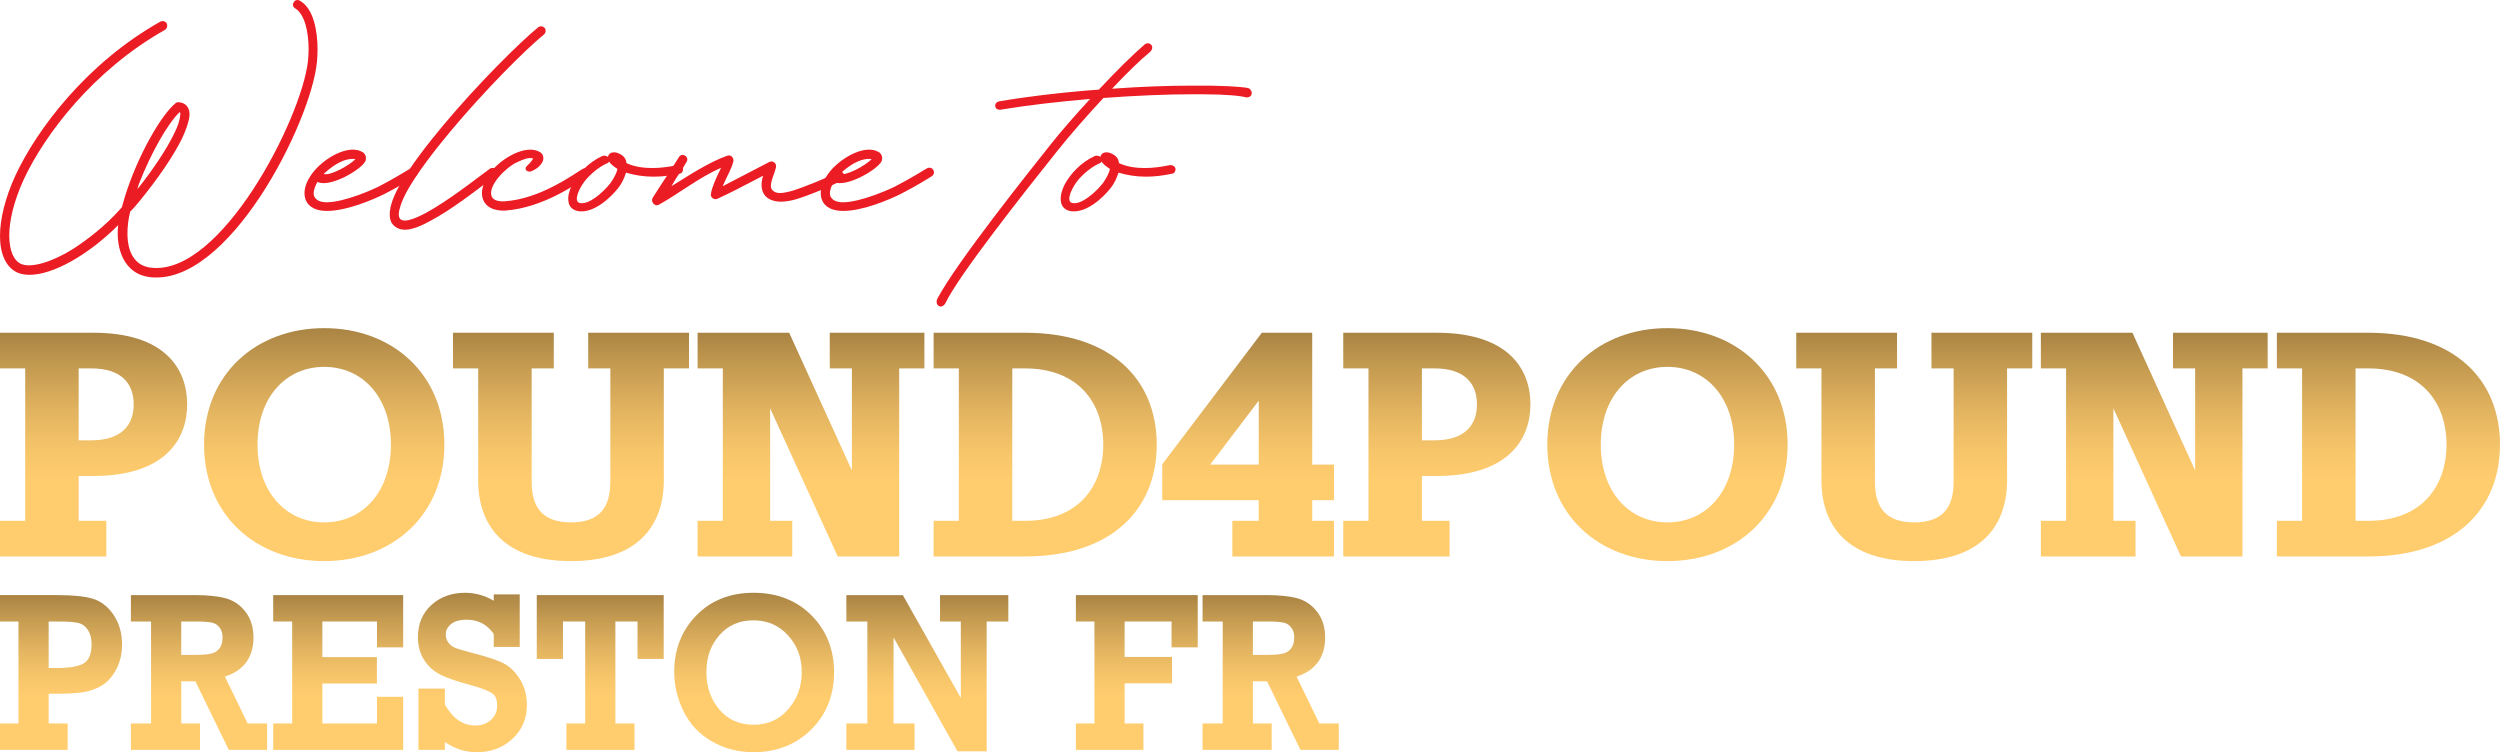 <?xml version="1.0" encoding="utf-8"?>
<!-- Generator: Adobe Illustrator 16.0.0, SVG Export Plug-In . SVG Version: 6.00 Build 0)  -->
<!DOCTYPE svg PUBLIC "-//W3C//DTD SVG 1.1//EN" "http://www.w3.org/Graphics/SVG/1.1/DTD/svg11.dtd">
<svg version="1.1" id="Layer_1" xmlns="http://www.w3.org/2000/svg" xmlns:xlink="http://www.w3.org/1999/xlink" x="0px" y="0px"
	 width="621.5px" height="186.997px" viewBox="0 0 621.5 186.997" enable-background="new 0 0 621.5 186.997" xml:space="preserve">
<g>
	<g>
		<path fill="#EC1C24" d="M7.364,68.317c-1.072,0-2.146-0.154-2.99-0.537C1.456,66.475,0,63.099,0,58.649
			c0-4.22,1.304-9.513,3.835-15.038C9.206,32.103,21.558,15.683,39.819,5.403c0.537-0.306,1.307-0.153,1.612,0.384
			c0.306,0.614,0.077,1.305-0.385,1.611C23.093,17.528,11.047,33.562,5.908,44.611c-2.534,5.523-3.607,10.357-3.607,13.963
			c0,3.758,1.151,6.291,2.992,7.059c2.533,1.073,7.749-0.537,12.889-3.76c3.685-2.378,7.979-5.753,11.432-9.59l0.689-0.768
			l0.231-0.843l0.535-1.843c3.146-10.125,9.055-20.407,12.658-23.244c0.231-0.154,0.616-0.229,0.847-0.154
			c1.842,0.154,2.686,1.689,2.531,3.376c-0.152,1.458-0.843,3.453-1.842,5.602c-2.146,4.373-5.984,9.973-10.435,15.421l-1.611,1.917
			l-0.844,0.844c-0.461,1.84-0.689,3.682-0.689,5.447c0,4.373,1.612,8.055,5.906,8.515C54.93,68.549,74.956,29.575,76.568,15.15
			c0.076-0.921,0.152-1.917,0.152-2.916c0-4.144-0.92-8.669-3.298-10.126c-0.538-0.307-0.845-0.999-0.385-1.534
			c0.229-0.537,0.922-0.767,1.533-0.384c3.376,1.918,4.374,7.443,4.374,12.199c0,1.074-0.075,2.072-0.15,2.993
			c-1.46,15.112-22.174,56.236-41.815,53.474c-6.059-0.844-8.286-6.982-7.595-12.889C21.942,63.407,13.195,68.317,7.364,68.317z
			 M44.803,28.652c0.079-0.384,0-0.613-0.075-0.766v-0.078l-0.152,0.154c-2.764,2.608-6.982,9.897-10.053,17.799l-0.383,1.229
			l0.537-0.615c3.682-4.681,6.75-9.358,8.514-12.964C44.266,31.338,44.728,29.726,44.803,28.652z"/>
		<path fill="#EC1C24" d="M77.016,43.995c1.305-2.148,3.529-4.065,5.753-5.292c2.227-1.228,4.834-1.995,6.83-1.15l0.613,0.306
			c0.768,0.537,0.921,1.458,0.614,2.225c-0.997,2.072-8.821,6.675-11.893,5.14l-0.308,0.537c-0.612,1.229-0.77,2.302-0.537,2.992
			c0.461,1.074,1.611,1.534,3.146,1.534c4.373,0,11.815-3.298,13.195-4.066c3.454-1.765,6.596-3.759,7.671-4.373
			c0.615-0.306,1.305-0.153,1.613,0.461c0.309,0.536,0.078,1.226-0.46,1.532c-0.843,0.539-4.064,2.532-7.672,4.375
			c-2.764,1.381-9.36,4.219-14.271,4.219c-2.532,0-4.602-0.767-5.37-2.916C75.33,47.754,75.942,45.685,77.016,43.995z M80.47,43.229
			c1.458,0.612,6.369-2.072,7.903-3.683C85.378,39.162,82.386,41.465,80.47,43.229z"/>
		<path fill="#EC1C24" d="M96.884,53.28c0-2.225,1.151-4.988,2.686-7.596c2.455-4.296,6.292-9.36,10.59-14.502
			c8.517-10.203,18.948-20.56,23.63-24.396c0.461-0.384,1.148-0.307,1.609,0.153c0.387,0.46,0.309,1.228-0.15,1.612
			c-4.528,3.682-14.809,13.963-23.324,24.168c-4.221,5.063-7.981,10.05-10.36,14.117c-1.148,1.993-1.917,3.76-2.226,5.139
			c-0.383,1.382-0.152,2.148,0.154,2.454c1.072,1.152,4.525-0.306,8.438-2.685c5.447-3.298,11.738-8.286,13.887-9.82
			c0.537-0.308,1.229-0.231,1.611,0.306s0.231,1.305-0.306,1.611c-2.609,1.765-8.596,6.676-14.194,9.974
			c-3.145,1.843-5.984,3.301-8.285,3.301c-1.074,0-2.072-0.384-2.838-1.149C97.115,55.274,96.884,54.354,96.884,53.28z"/>
		<path fill="#EC1C24" d="M125.344,50.058c4.604-0.307,8.899-1.995,12.43-3.837c3.452-1.765,5.983-3.605,7.06-4.219
			c0.611-0.309,1.303-0.154,1.609,0.46c0.31,0.537,0.079,1.227-0.458,1.533c-1.842,1.074-10.51,7.673-20.484,8.363
			c-2.838,0.077-4.756-0.922-5.447-2.838c-0.613-1.766,0-3.836,1.073-5.525c1.307-2.148,3.528-4.065,5.757-5.292
			c2.224-1.228,4.833-1.995,6.827-1.15l0.613,0.306c0.769,0.537,0.922,1.458,0.614,2.225c-0.614,1.304-1.842,2.072-2.764,2.456
			c-0.844,0.46-2.224-0.384-1.074-1.381c0.306-0.306,0.997-0.92,1.458-1.765c-1.228-0.308-2.302,0.153-4.145,0.997
			c-2.531,1.15-7.135,5.678-6.213,8.362C122.429,49.366,123.12,50.134,125.344,50.058z"/>
		<path fill="#EC1C24" d="M141.298,49.904c-0.152-1.151,0.229-2.531,0.843-3.836c1.381-2.686,4.066-5.677,7.597-7.289
			c0.46-0.153,0.922-0.076,1.305,0.153l0.078,0.077c0.229-0.844,0.769-1.15,1.61-1.15c0.229,0,0.458,0.076,0.768,0.153
			c1.459,0.537,2.147,1.38,2.225,2.455v0.078c1.995,0.92,4.221,1.228,6.446,1.228c2.073,0,4.22-0.308,6.059-0.69
			c0.616-0.153,1.307,0.153,1.536,0.69c0.154,0.615-0.152,1.227-0.688,1.38c-2.457,0.537-4.605,0.767-6.602,0.767
			c-2.531,0-4.757-0.384-6.827-0.997l-0.078,0.153c-0.383,1.228-0.995,2.532-1.842,3.606c-1.839,2.378-5.982,6.292-9.817,5.831
			C142.219,52.282,141.378,51.208,141.298,49.904z M153.497,42.002c-1.151-0.768-1.766-1.305-2.071-1.842l-0.154,0.231
			c-0.151,0.153-0.229,0.153-0.384,0.23c-1.305,0.537-3.222,1.842-4.987,3.76c-1.841,2.072-3.454,5.602-1.841,6.062
			c2.229,0.613,5.83-2.532,7.749-4.987C152.653,44.227,153.344,42.922,153.497,42.002z"/>
		<path fill="#EC1C24" d="M168.761,39.085c0.308-0.537,0.998-0.767,1.535-0.382c0.537,0.306,0.768,0.996,0.386,1.533
			c-1,1.843-2.227,3.376-3.226,5.141l-0.537,0.921c4.68-2.917,9.358-5.984,13.887-7.596c0.843-0.308,1.611,0.459,1.534,1.305
			c-0.46,1.995-1.534,3.606-2.688,6.291l11.661-6.06c0.845-0.384,1.766,0.383,1.611,1.226c-0.23,1.535-1.84,4.297-1.074,5.601
			c0.385,0.537,0.998,0.921,2.072,0.921c0.845,0,1.917-0.23,3.223-0.612c2.532-0.77,9.283-3.454,10.895-4.604
			c0.537-0.383,1.227-0.23,1.609,0.307c0.384,0.537,0.229,1.228-0.229,1.611c-1.917,1.305-8.979,4.144-11.739,4.91
			c-1.15,0.309-2.379,0.537-3.529,0.537c-1.609,0-3.068-0.459-3.989-1.533c-0.608-0.77-0.84-1.691-0.84-2.61
			c0-0.767,0.154-1.611,0.384-2.302c-5.445,2.838-8.362,4.375-11.431,5.754c-0.844,0.308-1.765-0.459-1.536-1.304
			c0.308-1.688,1.074-3.453,2.533-6.445c-5.679,2.532-10.742,6.599-15.5,9.208c-0.997,0.536-2.069-0.768-1.534-1.689
			C164.465,45.608,166.614,42.616,168.761,39.085z"/>
		<path fill="#EC1C24" d="M205.352,43.995c1.305-2.148,3.529-4.065,5.754-5.292c2.228-1.228,4.834-1.995,6.827-1.15l0.615,0.306
			c0.768,0.537,0.92,1.458,0.613,2.225c-0.998,2.072-8.824,6.675-11.893,5.14l-0.306,0.537c-0.615,1.229-0.77,2.302-0.537,2.992
			c0.459,1.074,1.612,1.534,3.145,1.534c4.374,0,11.816-3.298,13.197-4.066c3.453-1.765,6.6-3.759,7.672-4.373
			c0.614-0.306,1.307-0.153,1.611,0.461c0.306,0.536,0.078,1.226-0.46,1.532c-0.843,0.537-4.064,2.532-7.671,4.375
			c-2.766,1.381-9.36,4.219-14.271,4.219c-2.531,0-4.604-0.767-5.371-2.916C203.664,47.754,204.278,45.685,205.352,43.995z
			 M208.803,43.229c1.459,0.612,6.369-2.072,7.904-3.683C213.714,39.162,210.724,41.465,208.803,43.229z"/>
		<path fill="#EC1C24" d="M261.044,36.094c2.532-3.223,6.214-7.443,9.974-11.507c-0.307,0.078-0.537,0.078-0.769,0.078
			c-7.06,0.612-14.5,1.456-21.561,2.608c-1.535,0.153-1.765-1.765-0.308-2.071c7.136-1.227,14.577-2.071,21.636-2.685l3.146-0.229
			c4.372-4.681,8.67-8.9,11.198-11.047c1.074-1.227,2.993,0.153,1.611,1.612c-2.455,1.995-5.908,5.369-9.513,9.206
			c7.289-0.537,14.117-0.767,19.716-0.767c7.06-0.078,12.353,0.23,14.192,0.614c0.614,0.306,0.923,0.921,0.771,1.535
			c-0.152,0.614-0.844,0.843-1.381,0.767c-1.229-0.384-5.14-0.767-10.816-0.767h-2.764c-6.063,0-13.656,0.306-21.865,0.92
			c-4.221,4.528-8.438,9.36-11.431,13.12c-8.207,10.276-24.703,31.146-27.848,37.896c-1.074,1.765-2.765,0.384-1.996-1.149
			C237.951,65.018,256.056,42.385,261.044,36.094z"/>
		<path fill="#EC1C24" d="M263.726,49.904c-0.153-1.151,0.231-2.531,0.844-3.836c1.383-2.686,4.066-5.677,7.598-7.289
			c0.462-0.153,0.923-0.076,1.305,0.153l0.075,0.077c0.229-0.844,0.769-1.15,1.611-1.15c0.229,0,0.46,0.076,0.768,0.153
			c1.457,0.537,2.146,1.38,2.225,2.455v0.078c1.996,0.92,4.222,1.228,6.443,1.228c2.073,0,4.221-0.308,6.063-0.69
			c0.614-0.153,1.307,0.153,1.536,0.69c0.15,0.615-0.153,1.227-0.689,1.38c-2.454,0.537-4.604,0.767-6.601,0.767
			c-2.53,0-4.756-0.384-6.825-0.997l-0.078,0.153c-0.386,1.228-0.998,2.532-1.843,3.606c-1.843,2.378-5.982,6.292-9.818,5.831
			C264.647,52.282,263.804,51.208,263.726,49.904z M275.926,42.002c-1.151-0.768-1.766-1.305-2.071-1.842l-0.15,0.231
			c-0.156,0.153-0.231,0.153-0.388,0.23c-1.305,0.537-3.222,1.842-4.984,3.76c-1.844,2.072-3.453,5.602-1.844,6.062
			c2.226,0.613,5.831-2.532,7.749-4.987C275.083,44.227,275.774,42.922,275.926,42.002z"/>
	</g>
	<g>
		<g>
			<g>
				<g>
					<defs>
						<path id="SVGID_1_" d="M19.559,91.585h3.131c7.643,0,10.544,3.895,10.544,8.938c0,5.044-2.901,8.938-10.544,8.938h-3.131
							V91.585z M0,82.722v8.863h6.265v37.894H0v8.863h26.435v-8.863H19.56v-11.154h3.667c17.728,0,23.302-9.015,23.302-17.802
							c0-8.861-5.574-17.801-23.302-17.801H0L0,82.722z"/>
					</defs>
					<clipPath id="SVGID_2_">
						<use xlink:href="#SVGID_1_"  overflow="visible"/>
					</clipPath>
					
						<linearGradient id="SVGID_3_" gradientUnits="userSpaceOnUse" x1="-536.315" y1="669.502" x2="-535.404" y2="669.502" gradientTransform="matrix(0 -61.054 61.054 0 -40852.508 -32605.736)">
						<stop  offset="0" style="stop-color:#FFCC6E"/>
						<stop  offset="0.009" style="stop-color:#FFCC6E"/>
						<stop  offset="0.346" style="stop-color:#FFCC6E"/>
						<stop  offset="0.468" style="stop-color:#F7C66A"/>
						<stop  offset="0.65" style="stop-color:#E3B460"/>
						<stop  offset="0.871" style="stop-color:#C1984F"/>
						<stop  offset="1" style="stop-color:#AA8444"/>
					</linearGradient>
					<rect x="0" y="82.722" clip-path="url(#SVGID_2_)" fill="url(#SVGID_3_)" width="46.526" height="55.62"/>
				</g>
			</g>
		</g>
		<g>
			<g>
				<g>
					<defs>
						<path id="SVGID_4_" d="M64.021,110.534c0-11.766,7.027-19.331,16.579-19.331c9.551,0,16.58,7.565,16.58,19.331
							c0,11.764-7.029,19.33-16.58,19.33S64.021,122.295,64.021,110.534 M50.728,110.534c0,17.494,12.909,28.955,29.873,28.955
							c16.96,0,29.874-11.461,29.874-28.955c0-17.496-12.914-28.958-29.874-28.958C63.637,81.576,50.728,93.038,50.728,110.534"/>
					</defs>
					<clipPath id="SVGID_5_">
						<use xlink:href="#SVGID_4_"  overflow="visible"/>
					</clipPath>
					
						<linearGradient id="SVGID_6_" gradientUnits="userSpaceOnUse" x1="-535.95" y1="669.356" x2="-535.039" y2="669.356" gradientTransform="matrix(0 -63.571 63.571 0 -42470.789 -33931.223)">
						<stop  offset="0" style="stop-color:#FFCC6E"/>
						<stop  offset="0.009" style="stop-color:#FFCC6E"/>
						<stop  offset="0.346" style="stop-color:#FFCC6E"/>
						<stop  offset="0.468" style="stop-color:#F7C66A"/>
						<stop  offset="0.65" style="stop-color:#E3B460"/>
						<stop  offset="0.871" style="stop-color:#C1984F"/>
						<stop  offset="1" style="stop-color:#AA8444"/>
					</linearGradient>
					<rect x="50.728" y="81.576" clip-path="url(#SVGID_5_)" fill="url(#SVGID_6_)" width="59.746" height="57.913"/>
				</g>
			</g>
		</g>
		<g>
			<g>
				<g>
					<defs>
						<path id="SVGID_7_" d="M146.227,82.722v8.863h5.502v28.191c0,6.271-2.596,10.086-9.777,10.086
							c-7.183,0-9.78-3.816-9.78-10.086V91.585h5.501v-8.863H112.61v8.863h6.266v27.811c0,11.233,6.419,20.093,23.076,20.093
							c16.654,0,23.073-8.859,23.073-20.093V91.585h6.264v-8.863H146.227z"/>
					</defs>
					<clipPath id="SVGID_8_">
						<use xlink:href="#SVGID_7_"  overflow="visible"/>
					</clipPath>
					
						<linearGradient id="SVGID_9_" gradientUnits="userSpaceOnUse" x1="-536.128" y1="669.286" x2="-535.217" y2="669.286" gradientTransform="matrix(0 -62.312 62.312 0 -41562.742 -33267.852)">
						<stop  offset="0" style="stop-color:#FFCC6E"/>
						<stop  offset="0.009" style="stop-color:#FFCC6E"/>
						<stop  offset="0.346" style="stop-color:#FFCC6E"/>
						<stop  offset="0.468" style="stop-color:#F7C66A"/>
						<stop  offset="0.65" style="stop-color:#E3B460"/>
						<stop  offset="0.871" style="stop-color:#C1984F"/>
						<stop  offset="1" style="stop-color:#AA8444"/>
					</linearGradient>
					<rect x="112.61" y="82.722" clip-path="url(#SVGID_8_)" fill="url(#SVGID_9_)" width="58.678" height="56.767"/>
				</g>
			</g>
		</g>
		<g>
			<g>
				<g>
					<defs>
						<polygon id="SVGID_10_" points="206.277,82.722 206.277,91.585 211.778,91.585 211.778,116.952 196.19,82.722 173.422,82.722 
							173.422,91.585 179.689,91.585 179.689,129.479 173.422,129.479 173.422,138.342 196.953,138.342 196.953,129.479 
							191.455,129.479 191.455,101.516 208.263,138.342 223.54,138.342 223.54,91.585 229.808,91.585 229.808,82.722 						"/>
					</defs>
					<clipPath id="SVGID_11_">
						<use xlink:href="#SVGID_10_"  overflow="visible"/>
					</clipPath>
					
						<linearGradient id="SVGID_12_" gradientUnits="userSpaceOnUse" x1="-536.315" y1="669.217" x2="-535.404" y2="669.217" gradientTransform="matrix(0 -61.054 61.054 0 -40656.695 -32605.736)">
						<stop  offset="0" style="stop-color:#FFCC6E"/>
						<stop  offset="0.009" style="stop-color:#FFCC6E"/>
						<stop  offset="0.346" style="stop-color:#FFCC6E"/>
						<stop  offset="0.468" style="stop-color:#F7C66A"/>
						<stop  offset="0.65" style="stop-color:#E3B460"/>
						<stop  offset="0.871" style="stop-color:#C1984F"/>
						<stop  offset="1" style="stop-color:#AA8444"/>
					</linearGradient>
					<rect x="173.422" y="82.722" clip-path="url(#SVGID_11_)" fill="url(#SVGID_12_)" width="56.386" height="55.62"/>
				</g>
			</g>
		</g>
		<g>
			<g>
				<g>
					<defs>
						<path id="SVGID_13_" d="M251.656,91.585h3.134c13.295,0,19.48,8.559,19.48,18.949c0,10.389-6.188,18.945-19.48,18.945h-3.134
							V91.585z M232.096,82.722v8.863h6.267v37.894h-6.267v8.863h22.692c21.547,0,32.775-11.689,32.775-27.811
							c0-16.123-11.229-27.812-32.775-27.812L232.096,82.722L232.096,82.722z"/>
					</defs>
					<clipPath id="SVGID_14_">
						<use xlink:href="#SVGID_13_"  overflow="visible"/>
					</clipPath>
					
						<linearGradient id="SVGID_15_" gradientUnits="userSpaceOnUse" x1="-536.315" y1="669.124" x2="-535.404" y2="669.124" gradientTransform="matrix(0 -61.054 61.054 0 -40592.758 -32605.736)">
						<stop  offset="0" style="stop-color:#FFCC6E"/>
						<stop  offset="0.009" style="stop-color:#FFCC6E"/>
						<stop  offset="0.346" style="stop-color:#FFCC6E"/>
						<stop  offset="0.468" style="stop-color:#F7C66A"/>
						<stop  offset="0.65" style="stop-color:#E3B460"/>
						<stop  offset="0.871" style="stop-color:#C1984F"/>
						<stop  offset="1" style="stop-color:#AA8444"/>
					</linearGradient>
					<rect x="232.096" y="82.722" clip-path="url(#SVGID_14_)" fill="url(#SVGID_15_)" width="55.469" height="55.62"/>
				</g>
			</g>
		</g>
		<g>
			<g>
				<g>
					<defs>
						<path id="SVGID_16_" d="M312.926,99.607v15.892h-12.071L312.926,99.607z M313.693,82.722l-24.758,32.698v8.938h23.99v5.119
							h-6.565v8.863h25.282v-8.863h-5.424v-5.119h5.424v-8.861h-5.424V82.722H313.693z"/>
					</defs>
					<clipPath id="SVGID_17_">
						<use xlink:href="#SVGID_16_"  overflow="visible"/>
					</clipPath>
					
						<linearGradient id="SVGID_18_" gradientUnits="userSpaceOnUse" x1="-536.315" y1="669.043" x2="-535.404" y2="669.043" gradientTransform="matrix(0 -61.054 61.054 0 -40537.383 -32605.736)">
						<stop  offset="0" style="stop-color:#FFCC6E"/>
						<stop  offset="0.009" style="stop-color:#FFCC6E"/>
						<stop  offset="0.346" style="stop-color:#FFCC6E"/>
						<stop  offset="0.468" style="stop-color:#F7C66A"/>
						<stop  offset="0.65" style="stop-color:#E3B460"/>
						<stop  offset="0.871" style="stop-color:#C1984F"/>
						<stop  offset="1" style="stop-color:#AA8444"/>
					</linearGradient>
					<rect x="288.935" y="82.722" clip-path="url(#SVGID_17_)" fill="url(#SVGID_18_)" width="42.707" height="55.62"/>
				</g>
			</g>
		</g>
		<g>
			<g>
				<g>
					<defs>
						<path id="SVGID_19_" d="M353.49,91.585h3.14c7.634,0,10.539,3.895,10.539,8.938c0,5.044-2.905,8.938-10.539,8.938h-3.14
							V91.585z M333.932,82.722v8.863h6.27v37.894h-6.27v8.863h26.438v-8.863h-6.879v-11.154h3.668
							c17.724,0,23.304-9.015,23.304-17.802c0-8.861-5.58-17.801-23.304-17.801H333.932L333.932,82.722z"/>
					</defs>
					<clipPath id="SVGID_20_">
						<use xlink:href="#SVGID_19_"  overflow="visible"/>
					</clipPath>
					
						<linearGradient id="SVGID_21_" gradientUnits="userSpaceOnUse" x1="-536.315" y1="668.969" x2="-535.404" y2="668.969" gradientTransform="matrix(0 -61.054 61.054 0 -40485.945 -32605.736)">
						<stop  offset="0" style="stop-color:#FFCC6E"/>
						<stop  offset="0.009" style="stop-color:#FFCC6E"/>
						<stop  offset="0.346" style="stop-color:#FFCC6E"/>
						<stop  offset="0.468" style="stop-color:#F7C66A"/>
						<stop  offset="0.65" style="stop-color:#E3B460"/>
						<stop  offset="0.871" style="stop-color:#C1984F"/>
						<stop  offset="1" style="stop-color:#AA8444"/>
					</linearGradient>
					<rect x="333.932" y="82.722" clip-path="url(#SVGID_20_)" fill="url(#SVGID_21_)" width="46.529" height="55.62"/>
				</g>
			</g>
		</g>
		<g>
			<g>
				<g>
					<defs>
						<path id="SVGID_22_" d="M397.957,110.534c0-11.766,7.028-19.331,16.577-19.331c9.548,0,16.578,7.565,16.578,19.331
							c0,11.764-7.03,19.33-16.578,19.33S397.957,122.295,397.957,110.534 M384.662,110.534c0,17.494,12.91,28.955,29.872,28.955
							c16.964,0,29.871-11.461,29.871-28.955c0-17.496-12.907-28.958-29.871-28.958C397.573,81.576,384.662,93.038,384.662,110.534"
							/>
					</defs>
					<clipPath id="SVGID_23_">
						<use xlink:href="#SVGID_22_"  overflow="visible"/>
					</clipPath>
					
						<linearGradient id="SVGID_24_" gradientUnits="userSpaceOnUse" x1="-535.95" y1="668.842" x2="-535.039" y2="668.842" gradientTransform="matrix(0 -63.571 63.571 0 -42104.227 -33931.223)">
						<stop  offset="0" style="stop-color:#FFCC6E"/>
						<stop  offset="0.009" style="stop-color:#FFCC6E"/>
						<stop  offset="0.346" style="stop-color:#FFCC6E"/>
						<stop  offset="0.468" style="stop-color:#F7C66A"/>
						<stop  offset="0.65" style="stop-color:#E3B460"/>
						<stop  offset="0.871" style="stop-color:#C1984F"/>
						<stop  offset="1" style="stop-color:#AA8444"/>
					</linearGradient>
					<rect x="384.662" y="81.576" clip-path="url(#SVGID_23_)" fill="url(#SVGID_24_)" width="59.743" height="57.913"/>
				</g>
			</g>
		</g>
		<g>
			<g>
				<g>
					<defs>
						<path id="SVGID_25_" d="M480.158,82.722v8.863h5.508v28.191c0,6.271-2.602,10.086-9.782,10.086
							c-7.184,0-9.778-3.816-9.778-10.086V91.585h5.498v-8.863h-25.061v8.863h6.269v27.811c0,11.233,6.418,20.093,23.072,20.093
							c16.652,0,23.075-8.859,23.075-20.093V91.585h6.262v-8.863H480.158z"/>
					</defs>
					<clipPath id="SVGID_26_">
						<use xlink:href="#SVGID_25_"  overflow="visible"/>
					</clipPath>
					
						<linearGradient id="SVGID_27_" gradientUnits="userSpaceOnUse" x1="-536.128" y1="668.762" x2="-535.217" y2="668.762" gradientTransform="matrix(0 -62.312 62.312 0 -41196.242 -33267.852)">
						<stop  offset="0" style="stop-color:#FFCC6E"/>
						<stop  offset="0.009" style="stop-color:#FFCC6E"/>
						<stop  offset="0.346" style="stop-color:#FFCC6E"/>
						<stop  offset="0.468" style="stop-color:#F7C66A"/>
						<stop  offset="0.65" style="stop-color:#E3B460"/>
						<stop  offset="0.871" style="stop-color:#C1984F"/>
						<stop  offset="1" style="stop-color:#AA8444"/>
					</linearGradient>
					<rect x="446.544" y="82.722" clip-path="url(#SVGID_26_)" fill="url(#SVGID_27_)" width="58.677" height="56.767"/>
				</g>
			</g>
		</g>
		<g>
			<g>
				<g>
					<defs>
						<polygon id="SVGID_28_" points="540.211,82.722 540.211,91.585 545.71,91.585 545.71,116.952 530.125,82.722 507.358,82.722 
							507.358,91.585 513.625,91.585 513.625,129.479 507.358,129.479 507.358,138.342 530.891,138.342 530.891,129.479 
							525.39,129.479 525.39,101.516 542.197,138.342 557.473,138.342 557.473,91.585 563.741,91.585 563.741,82.722 						"/>
					</defs>
					<clipPath id="SVGID_29_">
						<use xlink:href="#SVGID_28_"  overflow="visible"/>
					</clipPath>
					
						<linearGradient id="SVGID_30_" gradientUnits="userSpaceOnUse" x1="-536.315" y1="668.683" x2="-535.404" y2="668.683" gradientTransform="matrix(0 -61.054 61.054 0 -40290.133 -32605.736)">
						<stop  offset="0" style="stop-color:#FFCC6E"/>
						<stop  offset="0.009" style="stop-color:#FFCC6E"/>
						<stop  offset="0.346" style="stop-color:#FFCC6E"/>
						<stop  offset="0.468" style="stop-color:#F7C66A"/>
						<stop  offset="0.65" style="stop-color:#E3B460"/>
						<stop  offset="0.871" style="stop-color:#C1984F"/>
						<stop  offset="1" style="stop-color:#AA8444"/>
					</linearGradient>
					<rect x="507.358" y="82.722" clip-path="url(#SVGID_29_)" fill="url(#SVGID_30_)" width="56.385" height="55.62"/>
				</g>
			</g>
		</g>
		<g>
			<g>
				<g>
					<defs>
						<path id="SVGID_31_" d="M585.592,91.585h3.132c13.293,0,19.478,8.559,19.478,18.949c0,10.389-6.185,18.945-19.478,18.945
							h-3.132V91.585z M566.031,82.722v8.863h6.268v37.894h-6.268v8.863h22.692c21.543,0,32.775-11.689,32.775-27.811
							c0-16.123-11.232-27.812-32.775-27.812L566.031,82.722L566.031,82.722z"/>
					</defs>
					<clipPath id="SVGID_32_">
						<use xlink:href="#SVGID_31_"  overflow="visible"/>
					</clipPath>
					
						<linearGradient id="SVGID_33_" gradientUnits="userSpaceOnUse" x1="-536.315" y1="668.589" x2="-535.404" y2="668.589" gradientTransform="matrix(0 -61.054 61.054 0 -40226.195 -32605.736)">
						<stop  offset="0" style="stop-color:#FFCC6E"/>
						<stop  offset="0.009" style="stop-color:#FFCC6E"/>
						<stop  offset="0.346" style="stop-color:#FFCC6E"/>
						<stop  offset="0.468" style="stop-color:#F7C66A"/>
						<stop  offset="0.65" style="stop-color:#E3B460"/>
						<stop  offset="0.871" style="stop-color:#C1984F"/>
						<stop  offset="1" style="stop-color:#AA8444"/>
					</linearGradient>
					<rect x="566.031" y="82.722" clip-path="url(#SVGID_32_)" fill="url(#SVGID_33_)" width="55.47" height="55.62"/>
				</g>
			</g>
		</g>
	</g>
	<g>
		<linearGradient id="SVGID_34_" gradientUnits="userSpaceOnUse" x1="25.461" y1="170.322" x2="25.461" y2="170.319">
			<stop  offset="0" style="stop-color:#FFCC6E"/>
			<stop  offset="0.009" style="stop-color:#FFCC6E"/>
			<stop  offset="0.346" style="stop-color:#FFCC6E"/>
			<stop  offset="0.468" style="stop-color:#F7C66A"/>
			<stop  offset="0.65" style="stop-color:#E3B460"/>
			<stop  offset="0.871" style="stop-color:#C1984F"/>
			<stop  offset="1" style="stop-color:#AA8444"/>
		</linearGradient>
		<polygon fill="url(#SVGID_34_)" points="25.463,170.319 25.461,170.32 25.458,170.322 		"/>
		<linearGradient id="SVGID_35_" gradientUnits="userSpaceOnUse" x1="15.174" y1="186.421" x2="15.174" y2="147.942">
			<stop  offset="0" style="stop-color:#FFCC6E"/>
			<stop  offset="0.009" style="stop-color:#FFCC6E"/>
			<stop  offset="0.346" style="stop-color:#FFCC6E"/>
			<stop  offset="0.468" style="stop-color:#F7C66A"/>
			<stop  offset="0.65" style="stop-color:#E3B460"/>
			<stop  offset="0.871" style="stop-color:#C1984F"/>
			<stop  offset="1" style="stop-color:#AA8444"/>
		</linearGradient>
		<path fill="url(#SVGID_35_)" d="M28.251,152.885c-1.38-2.07-3.19-3.481-5.342-4.092h-0.001c-2.07-0.584-4.996-0.849-8.874-0.852H0
			v6.564h4.59v25.351H0v6.564h16.815v-6.564h-4.718v-7.388h1.516c3.196-0.001,5.592-0.131,7.265-0.42
			c1.68-0.292,3.217-0.865,4.582-1.729c1.438-0.898,2.6-2.273,3.506-4.045c0.926-1.804,1.382-3.842,1.381-6.056
			c0.003-2.767-0.69-5.246-2.099-7.335L28.251,152.885z M21.833,156.583c0.6,0.888,0.928,2.035,0.929,3.531
			c0,1.205-0.163,2.186-0.452,2.938c-0.291,0.755-0.689,1.283-1.214,1.673c-0.523,0.39-1.356,0.74-2.506,0.976
			c-1.148,0.238-2.603,0.364-4.347,0.364h-2.146v-11.558h2.408c2.49-0.004,4.259,0.158,5.166,0.411h0
			C20.501,155.149,21.197,155.655,21.833,156.583z"/>
		<linearGradient id="SVGID_36_" gradientUnits="userSpaceOnUse" x1="49.472" y1="186.421" x2="49.472" y2="147.942">
			<stop  offset="0" style="stop-color:#FFCC6E"/>
			<stop  offset="0.009" style="stop-color:#FFCC6E"/>
			<stop  offset="0.346" style="stop-color:#FFCC6E"/>
			<stop  offset="0.468" style="stop-color:#F7C66A"/>
			<stop  offset="0.65" style="stop-color:#E3B460"/>
			<stop  offset="0.871" style="stop-color:#C1984F"/>
			<stop  offset="1" style="stop-color:#AA8444"/>
		</linearGradient>
		<path fill="url(#SVGID_36_)" d="M55.918,168.213c2.095-0.686,3.789-1.737,4.993-3.195c1.427-1.721,2.114-3.951,2.109-6.531
			c0.004-2.473-0.649-4.648-1.991-6.39c-1.303-1.707-3.023-2.871-5.048-3.4c-1.951-0.513-4.475-0.754-7.624-0.755H32.542v6.564
			h5.009v25.351h-5.009v6.564h17.183v-6.564h-4.667v-10.482h3.515l8.305,17.047h9.525v-6.564h-4.833L55.918,168.213z
			 M54.583,156.005c0.489,0.64,0.742,1.391,0.746,2.402c-0.001,1.262-0.278,2.134-0.74,2.742c-0.513,0.669-1.109,1.072-1.893,1.29
			l-0.003,0.001c-0.819,0.23-2.302,0.375-4.336,0.372h-3.299v-8.307h3.667c1.882-0.002,3.268,0.113,4.063,0.301h-0.001
			C53.492,154.977,54.058,155.34,54.583,156.005z"/>
		<linearGradient id="SVGID_37_" gradientUnits="userSpaceOnUse" x1="84.073" y1="186.421" x2="84.073" y2="147.942">
			<stop  offset="0" style="stop-color:#FFCC6E"/>
			<stop  offset="0.009" style="stop-color:#FFCC6E"/>
			<stop  offset="0.346" style="stop-color:#FFCC6E"/>
			<stop  offset="0.468" style="stop-color:#F7C66A"/>
			<stop  offset="0.65" style="stop-color:#E3B460"/>
			<stop  offset="0.871" style="stop-color:#C1984F"/>
			<stop  offset="1" style="stop-color:#AA8444"/>
		</linearGradient>
		<polygon fill="url(#SVGID_37_)" points="67.916,154.506 72.634,154.506 72.634,179.857 67.916,179.857 67.916,186.421 
			100.23,186.421 100.23,173.222 93.719,173.222 93.719,179.857 80.142,179.857 80.142,169.926 93.699,169.926 93.699,163.362 
			80.142,163.362 80.142,154.506 93.719,154.506 93.719,160.933 100.23,160.933 100.23,147.942 67.916,147.942 		"/>
		<linearGradient id="SVGID_38_" gradientUnits="userSpaceOnUse" x1="117.438" y1="186.997" x2="117.438" y2="147.367">
			<stop  offset="0" style="stop-color:#FFCC6E"/>
			<stop  offset="0.009" style="stop-color:#FFCC6E"/>
			<stop  offset="0.346" style="stop-color:#FFCC6E"/>
			<stop  offset="0.468" style="stop-color:#F7C66A"/>
			<stop  offset="0.65" style="stop-color:#E3B460"/>
			<stop  offset="0.871" style="stop-color:#C1984F"/>
			<stop  offset="1" style="stop-color:#AA8444"/>
		</linearGradient>
		<path fill="url(#SVGID_38_)" d="M125.113,164.866c-1.572-0.782-3.945-1.569-7.197-2.418l-0.005-0.001
			c-2.442-0.619-4.091-1.115-4.818-1.422l-0.007-0.003l0.003,0.002c-0.673-0.281-1.203-0.699-1.645-1.302
			c-0.415-0.574-0.618-1.198-0.622-1.995c0.001-0.499,0.101-0.931,0.299-1.342c0.2-0.411,0.506-0.806,0.954-1.192l-0.001,0.001
			c0.821-0.708,2.09-1.132,3.937-1.133c1.503,0.001,2.789,0.316,3.92,0.933c1.06,0.579,1.993,1.444,2.817,2.616v3.218h6.457v-13.066
			h-6.457v1.578c-2.217-1.3-4.612-1.976-7.128-1.973c-3.271-0.007-6.117,0.992-8.34,2.996c-2.255,2.01-3.4,4.796-3.387,8.072
			c-0.002,2.133,0.512,4.055,1.566,5.672l-0.001-0.001c1.027,1.59,2.434,2.833,4.158,3.685h0.001
			c1.683,0.828,4.144,1.662,7.449,2.547l0.001,0.001c1.381,0.367,2.53,0.734,3.437,1.094c0.906,0.356,1.571,0.711,1.965,1.008
			l-0.001-0.001c0.357,0.271,0.617,0.607,0.812,1.081c0.193,0.473,0.307,1.089,0.307,1.856c-0.013,1.555-0.497,2.651-1.523,3.578
			c-1.065,0.936-2.3,1.392-3.9,1.399c-1.579-0.004-2.951-0.431-4.223-1.309c-1.22-0.846-2.344-2.146-3.352-3.921v-3.947h-6.565
			v15.244h1h5.565v-1.961c2.405,1.669,5.086,2.542,7.967,2.536c3.44,0.008,6.449-1.105,8.821-3.309
			c2.392-2.196,3.624-5.1,3.611-8.444c0.002-2.358-0.567-4.516-1.723-6.378C128.143,167.052,126.76,165.689,125.113,164.866z"/>
		<linearGradient id="SVGID_39_" gradientUnits="userSpaceOnUse" x1="149.219" y1="186.421" x2="149.219" y2="147.942">
			<stop  offset="0" style="stop-color:#FFCC6E"/>
			<stop  offset="0.009" style="stop-color:#FFCC6E"/>
			<stop  offset="0.346" style="stop-color:#FFCC6E"/>
			<stop  offset="0.468" style="stop-color:#F7C66A"/>
			<stop  offset="0.65" style="stop-color:#E3B460"/>
			<stop  offset="0.871" style="stop-color:#C1984F"/>
			<stop  offset="1" style="stop-color:#AA8444"/>
		</linearGradient>
		<polygon fill="url(#SVGID_39_)" points="133.441,163.816 139.953,163.816 139.953,154.506 145.479,154.506 145.479,179.857 
			140.811,179.857 140.811,186.421 157.732,186.421 157.732,179.857 152.987,179.857 152.987,154.506 158.487,154.506 
			158.487,163.816 164.997,163.816 164.997,147.942 133.441,147.942 		"/>
		<linearGradient id="SVGID_40_" gradientUnits="userSpaceOnUse" x1="187.478" y1="186.997" x2="187.478" y2="147.367">
			<stop  offset="0" style="stop-color:#FFCC6E"/>
			<stop  offset="0.009" style="stop-color:#FFCC6E"/>
			<stop  offset="0.346" style="stop-color:#FFCC6E"/>
			<stop  offset="0.468" style="stop-color:#F7C66A"/>
			<stop  offset="0.65" style="stop-color:#E3B460"/>
			<stop  offset="0.871" style="stop-color:#C1984F"/>
			<stop  offset="1" style="stop-color:#AA8444"/>
		</linearGradient>
		<path fill="url(#SVGID_40_)" d="M187.335,147.367c-5.767-0.011-10.604,1.883-14.251,5.651c-3.64,3.741-5.483,8.479-5.474,13.991
			c-0.001,3.408,0.785,6.701,2.332,9.844c1.569,3.188,3.951,5.706,7.078,7.483c3.11,1.775,6.545,2.662,10.237,2.66
			c5.752,0.01,10.63-1.879,14.404-5.626c3.784-3.735,5.695-8.566,5.685-14.255c0.01-5.582-1.87-10.362-5.585-14.104
			C198.045,149.247,193.155,147.357,187.335,147.367z M195.916,176.356c-1.13,1.289-2.391,2.233-3.803,2.865
			c-1.413,0.63-2.985,0.951-4.75,0.952c-1.789-0.001-3.365-0.316-4.764-0.932c-1.398-0.617-2.626-1.535-3.711-2.789
			c-2.179-2.527-3.267-5.601-3.273-9.416c0.007-3.733,1.099-6.737,3.286-9.19c2.195-2.436,4.891-3.615,8.38-3.629
			c3.506,0.013,6.276,1.213,8.588,3.704c2.304,2.509,3.438,5.5,3.446,9.17c-0.007,3.638-1.125,6.665-3.397,9.263L195.916,176.356z"
			/>
		<linearGradient id="SVGID_41_" gradientUnits="userSpaceOnUse" x1="230.535" y1="186.789" x2="230.535" y2="147.942">
			<stop  offset="0" style="stop-color:#FFCC6E"/>
			<stop  offset="0.009" style="stop-color:#FFCC6E"/>
			<stop  offset="0.346" style="stop-color:#FFCC6E"/>
			<stop  offset="0.468" style="stop-color:#F7C66A"/>
			<stop  offset="0.65" style="stop-color:#E3B460"/>
			<stop  offset="0.871" style="stop-color:#C1984F"/>
			<stop  offset="1" style="stop-color:#AA8444"/>
		</linearGradient>
		<polygon fill="url(#SVGID_41_)" points="233.69,154.506 238.857,154.506 238.857,173.493 224.439,147.942 210.404,147.942 
			210.404,154.506 215.622,154.506 215.622,179.857 210.404,179.857 210.404,186.421 227.354,186.421 227.354,179.857 
			222.135,179.857 222.135,158.474 238.05,186.789 245.289,186.789 245.289,154.506 250.667,154.506 250.667,147.942 
			233.69,147.942 		"/>
		<linearGradient id="SVGID_42_" gradientUnits="userSpaceOnUse" x1="282.61" y1="186.421" x2="282.61" y2="147.942">
			<stop  offset="0" style="stop-color:#FFCC6E"/>
			<stop  offset="0.009" style="stop-color:#FFCC6E"/>
			<stop  offset="0.346" style="stop-color:#FFCC6E"/>
			<stop  offset="0.468" style="stop-color:#F7C66A"/>
			<stop  offset="0.65" style="stop-color:#E3B460"/>
			<stop  offset="0.871" style="stop-color:#C1984F"/>
			<stop  offset="1" style="stop-color:#AA8444"/>
		</linearGradient>
		<polygon fill="url(#SVGID_42_)" points="267.463,154.506 272.079,154.506 272.079,179.857 267.463,179.857 267.463,186.421 
			284.253,186.421 284.253,179.857 279.583,179.857 279.583,169.872 291.357,169.872 291.357,163.31 279.583,163.31 
			279.583,154.506 291.25,154.506 291.25,160.933 297.757,160.933 297.757,147.942 267.463,147.942 		"/>
		<linearGradient id="SVGID_43_" gradientUnits="userSpaceOnUse" x1="315.886" y1="186.421" x2="315.886" y2="147.942">
			<stop  offset="0" style="stop-color:#FFCC6E"/>
			<stop  offset="0.009" style="stop-color:#FFCC6E"/>
			<stop  offset="0.346" style="stop-color:#FFCC6E"/>
			<stop  offset="0.468" style="stop-color:#F7C66A"/>
			<stop  offset="0.65" style="stop-color:#E3B460"/>
			<stop  offset="0.871" style="stop-color:#C1984F"/>
			<stop  offset="1" style="stop-color:#AA8444"/>
		</linearGradient>
		<path fill="url(#SVGID_43_)" d="M327.987,179.857l-5.656-11.644c2.098-0.686,3.789-1.737,4.994-3.195
			c1.426-1.721,2.111-3.951,2.107-6.531c0.004-2.473-0.65-4.648-1.988-6.389c-1.305-1.707-3.023-2.872-5.051-3.401
			c-1.949-0.513-4.473-0.754-7.623-0.755h-15.814v6.564h5.007v25.351h-5.007v6.564h17.181v-6.564h-4.666v-10.482h3.514l8.307,17.047
			h9.525v-6.564H327.987z M321.744,158.408c-0.002,1.26-0.279,2.132-0.742,2.742c-0.516,0.67-1.105,1.071-1.893,1.29l-0.004,0.001
			c-0.818,0.23-2.301,0.375-4.336,0.372h-3.299v-8.307h3.666c1.883-0.002,3.268,0.113,4.063,0.301
			c0.709,0.171,1.271,0.532,1.795,1.198C321.487,156.645,321.74,157.397,321.744,158.408z"/>
	</g>
</g>
</svg>
